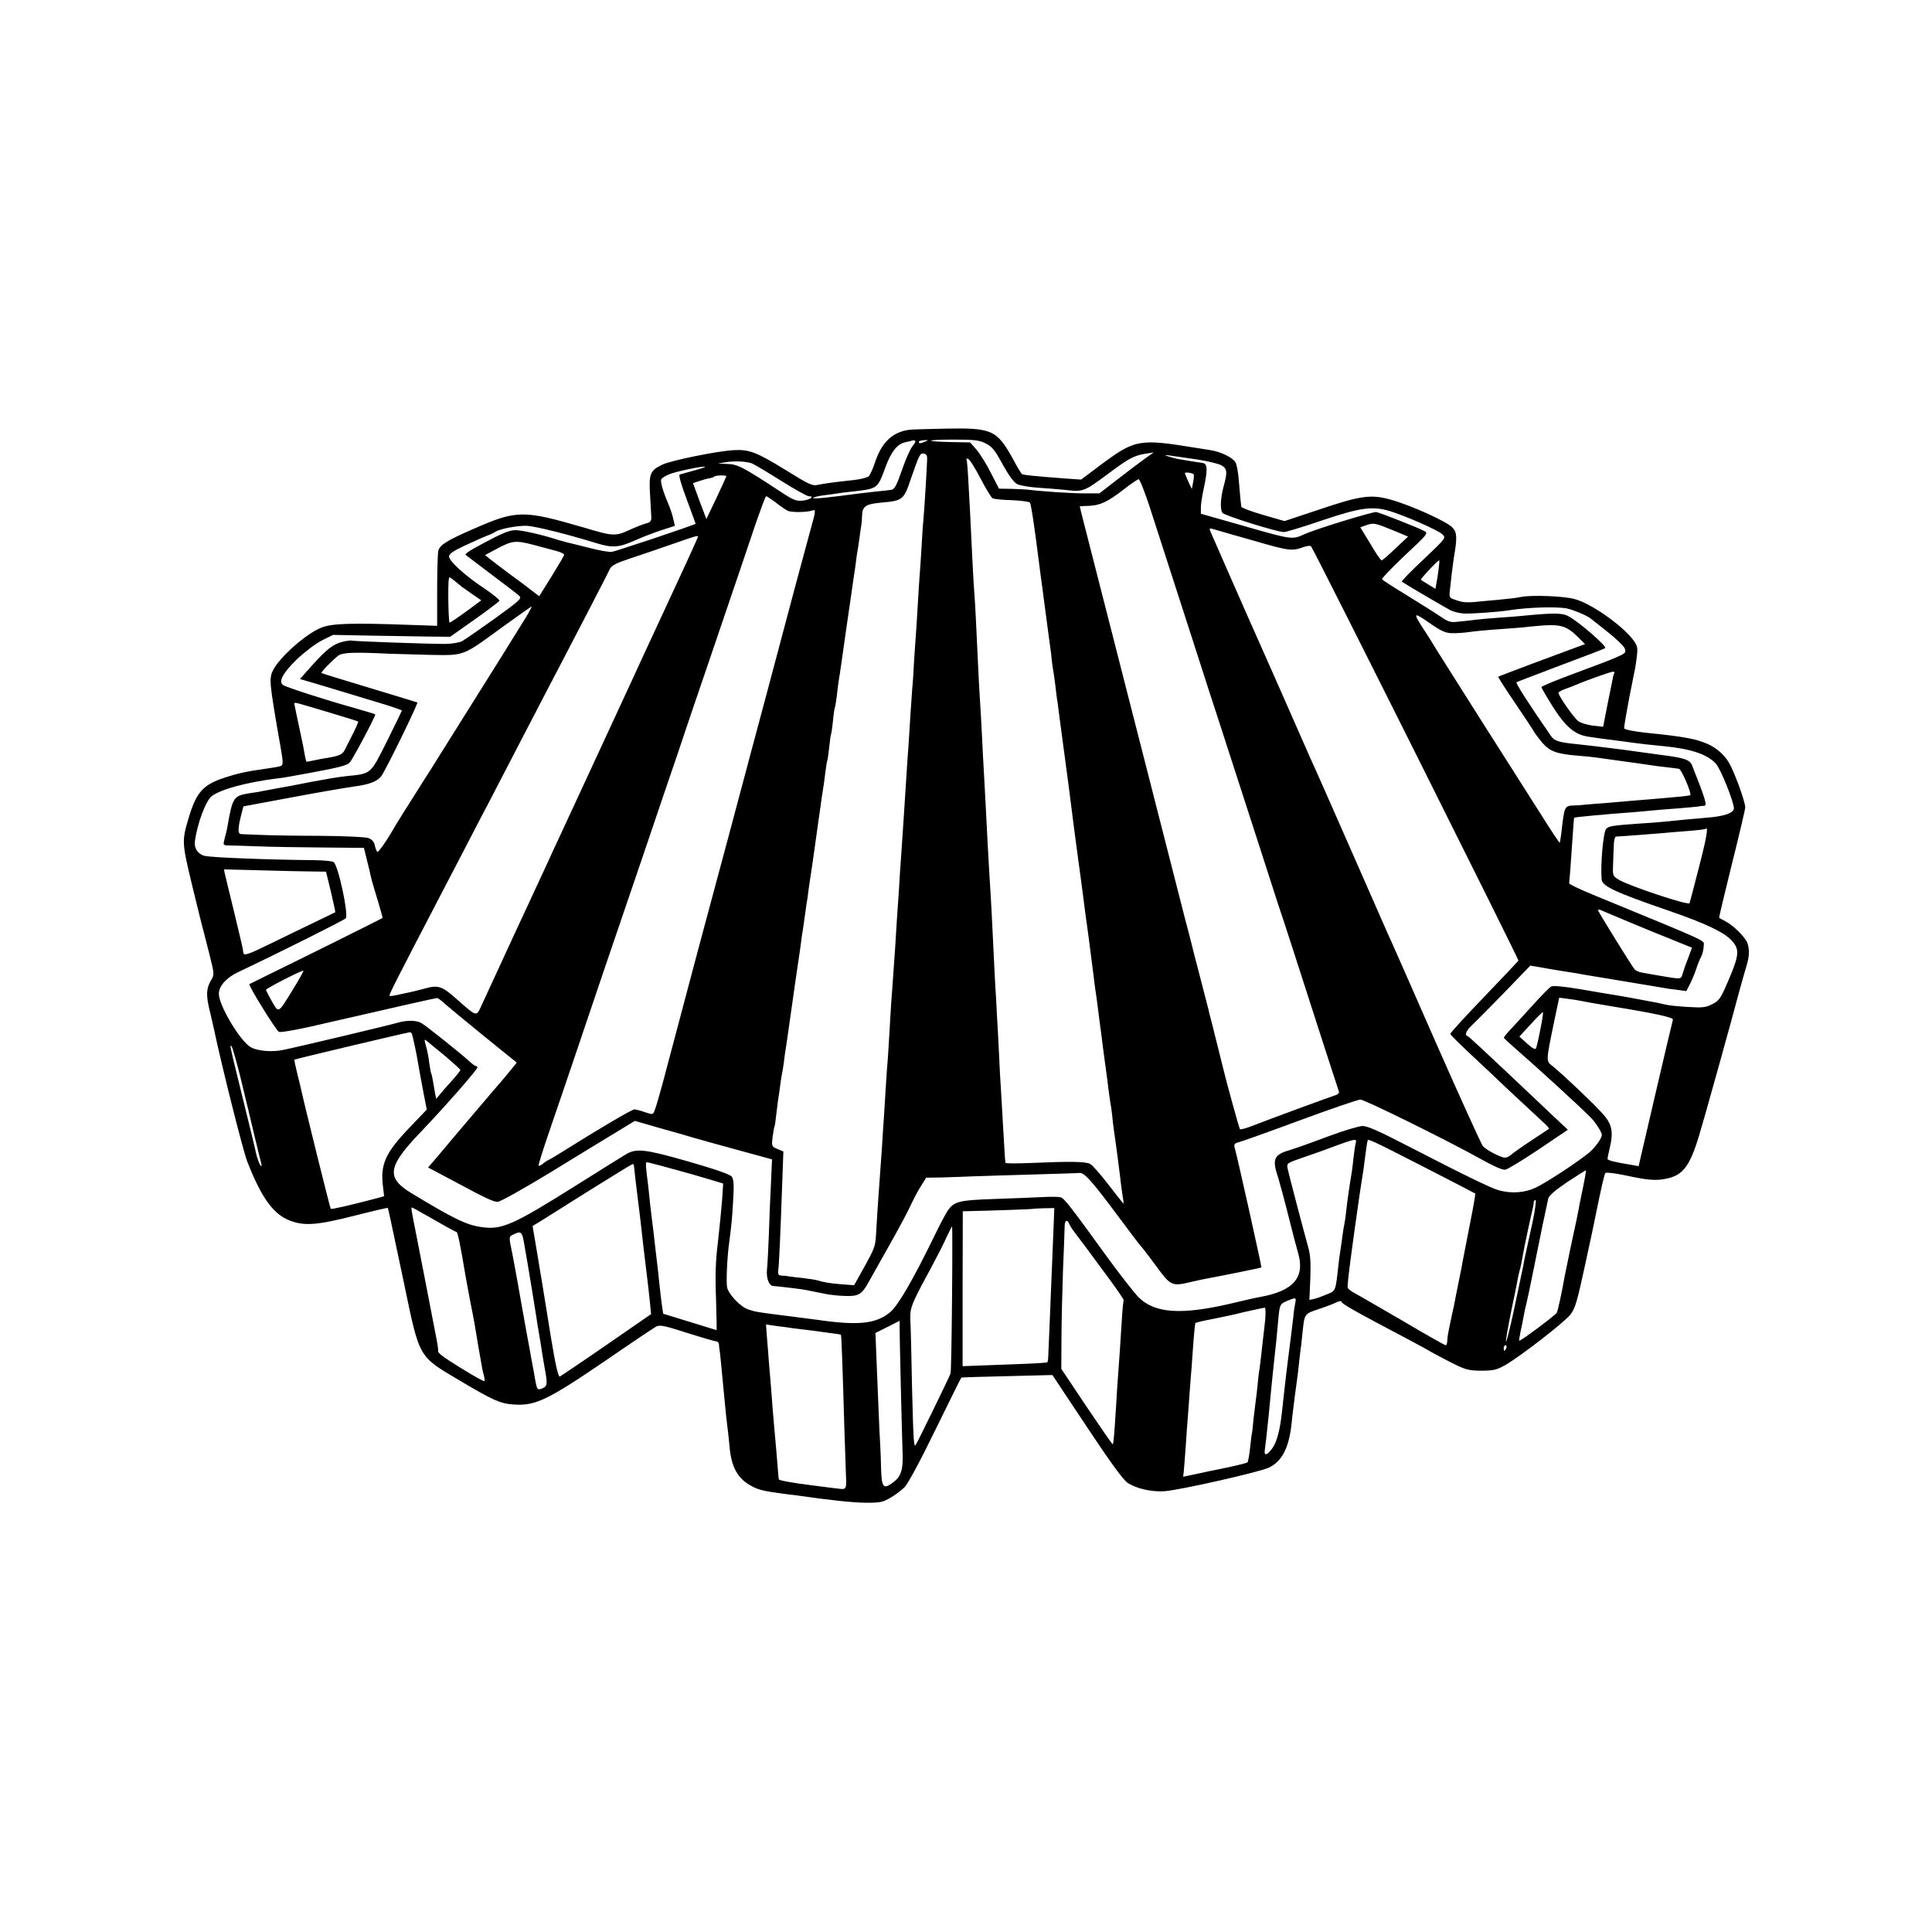 <?xml version="1.0" standalone="no"?>
<!DOCTYPE svg PUBLIC "-//W3C//DTD SVG 20010904//EN"
 "http://www.w3.org/TR/2001/REC-SVG-20010904/DTD/svg10.dtd">
<svg version="1.0" xmlns="http://www.w3.org/2000/svg"
 width="1024pt" height="1024pt" viewBox="0 0 1024 1024"
 preserveAspectRatio="xMidYMid meet">
<g transform="translate(0,1024) scale(0.1,-0.1)"
fill="#000000" stroke="none">
<path d="M4820 7962 c-88 -11 -146 -65 -181 -169 -11 -35 -27 -69 -34 -77 -8
-7 -42 -16 -77 -20 -112 -12 -152 -18 -189 -25 -34 -8 -46 -2 -177 79 -153 94
-192 109 -275 104 -86 -5 -327 -54 -375 -76 -67 -32 -74 -48 -66 -169 3 -57 6
-106 6 -109 1 -21 -5 -29 -27 -34 -14 -4 -49 -17 -78 -30 -86 -40 -92 -40
-253 8 -319 93 -355 93 -579 -5 -146 -63 -183 -87 -192 -118 -3 -13 -6 -108
-6 -211 l0 -187 -146 5 c-305 11 -410 8 -466 -14 -80 -30 -226 -159 -259 -229
-20 -41 -17 -69 30 -342 2 -13 6 -35 9 -50 19 -111 19 -111 -12 -117 -15 -3
-46 -8 -68 -11 -94 -13 -145 -24 -212 -46 -117 -38 -152 -77 -193 -214 -37
-123 -36 -132 19 -360 28 -115 55 -226 61 -245 5 -19 20 -78 33 -130 23 -92
23 -96 6 -125 -26 -44 -28 -80 -7 -164 10 -42 20 -85 22 -96 46 -215 153 -639
176 -700 75 -193 139 -282 228 -315 77 -29 143 -24 351 29 90 23 165 40 166
39 3 -3 14 -58 86 -398 84 -403 74 -386 297 -518 175 -104 213 -121 282 -126
116 -9 181 22 489 232 135 93 256 174 269 181 19 10 44 5 165 -34 79 -25 148
-45 155 -45 7 0 13 -9 13 -20 1 -11 2 -23 3 -27 2 -7 8 -70 21 -208 12 -127
17 -173 20 -194 2 -13 7 -58 11 -100 9 -118 44 -180 122 -220 34 -18 66 -25
155 -37 15 -2 44 -6 65 -8 194 -28 310 -40 382 -41 74 0 91 3 130 27 25 14 58
39 74 55 17 16 86 144 163 303 74 151 136 276 138 278 1 2 111 5 243 8 l240 6
182 -274 c120 -181 193 -282 216 -297 44 -30 124 -49 194 -45 74 4 504 101
555 125 69 33 106 103 120 229 3 30 8 73 11 95 4 36 7 57 19 145 2 14 7 52 10
85 4 33 8 74 11 90 2 17 6 55 9 85 9 85 10 87 83 111 37 12 79 28 95 36 15 7
27 9 27 4 0 -11 69 -50 350 -198 58 -31 110 -59 115 -63 6 -4 53 -29 105 -56
88 -45 101 -48 170 -49 64 0 82 4 125 28 76 42 315 227 348 269 25 31 36 68
78 262 27 124 51 236 53 249 33 162 49 233 55 240 4 4 50 -1 102 -12 121 -26
162 -30 217 -19 91 17 128 65 178 231 25 81 174 616 215 772 12 44 28 99 35
123 16 50 18 91 5 125 -12 31 -76 94 -116 114 -16 9 -31 17 -33 18 -2 2 29
129 67 284 39 155 71 291 71 302 0 30 -57 187 -86 236 -24 42 -66 79 -114 100
-58 26 -125 39 -315 58 -70 7 -126 18 -127 25 -1 5 16 104 27 160 3 14 9 48
15 75 5 28 12 61 15 75 3 14 8 48 11 75 5 44 2 54 -22 86 -63 80 -224 192
-309 214 -59 16 -228 22 -283 11 -15 -3 -47 -8 -72 -10 -25 -3 -76 -8 -115
-11 -101 -11 -116 -10 -157 4 -37 12 -38 13 -33 56 5 52 15 131 20 165 19 111
18 136 -6 163 -28 32 -221 119 -329 149 -104 29 -160 21 -379 -53 l-183 -61
-114 33 c-63 18 -114 38 -115 43 -1 6 -2 22 -4 36 -1 14 -5 60 -9 102 -3 43
-11 87 -18 98 -17 27 -81 57 -138 65 -25 4 -56 9 -70 11 -306 50 -324 46 -514
-96 l-96 -72 -87 6 c-156 12 -218 18 -226 23 -4 2 -26 38 -48 80 -86 155 -111
166 -361 161 -90 -2 -174 -4 -188 -6z m17 -86 c-11 -13 -37 -70 -56 -126 -28
-81 -40 -104 -56 -106 -11 -2 -47 -6 -80 -9 -33 -4 -76 -9 -95 -11 -165 -22
-240 -30 -240 -23 0 3 26 10 57 14 32 4 65 8 73 10 9 2 41 6 71 9 143 16 139
13 183 132 30 81 61 120 104 130 15 3 32 7 37 9 21 5 22 -6 2 -29z m68 24
c-26 -11 -35 -12 -35 -2 0 4 12 8 28 9 23 1 24 1 7 -7z m319 -10 c34 -17 49
-35 90 -111 33 -59 59 -95 77 -105 15 -7 65 -16 111 -19 46 -3 108 -8 138 -11
103 -12 102 -12 235 86 107 80 135 95 195 105 l45 7 -47 -33 c-26 -19 -91 -68
-144 -109 l-97 -75 -81 0 c-69 0 -233 11 -301 20 -11 1 -49 3 -85 4 l-65 1
-43 83 c-23 46 -57 101 -76 123 l-34 39 -102 2 c-148 3 -136 13 15 13 109 0
135 -3 169 -20z m-310 -86 c-2 -61 -16 -280 -19 -309 -2 -16 -7 -82 -10 -145
-4 -63 -8 -131 -10 -150 -2 -19 -6 -89 -10 -155 -4 -66 -8 -138 -10 -160 -2
-22 -6 -87 -10 -145 -3 -58 -7 -125 -10 -150 -2 -25 -6 -90 -10 -145 -3 -55
-8 -127 -10 -160 -3 -33 -7 -98 -10 -145 -11 -170 -24 -376 -30 -455 -3 -33
-7 -103 -10 -155 -4 -52 -8 -124 -11 -160 -2 -36 -6 -101 -9 -145 -11 -158
-16 -231 -21 -295 -2 -36 -7 -103 -9 -150 -3 -47 -7 -112 -9 -145 -3 -33 -8
-103 -11 -155 -3 -52 -8 -124 -10 -160 -3 -36 -7 -105 -10 -155 -6 -89 -10
-141 -20 -280 -3 -38 -7 -109 -10 -156 -5 -99 -4 -95 -69 -213 l-49 -88 -66 5
c-63 5 -92 10 -129 21 -9 3 -44 8 -76 12 -33 3 -67 8 -75 9 -9 2 -26 4 -38 4
-17 1 -21 6 -18 29 4 28 11 180 21 463 l6 166 -31 13 c-31 13 -32 14 -26 64 4
28 8 53 10 56 2 3 6 30 9 60 4 30 8 66 10 80 3 14 7 48 11 75 3 28 8 57 10 65
2 8 6 33 9 55 2 22 9 69 15 105 5 36 12 83 15 105 7 53 46 323 51 355 2 14 7
45 10 70 3 25 7 56 10 70 2 14 7 45 10 70 4 25 8 57 10 71 3 14 7 42 9 62 3
20 7 52 10 69 3 18 8 51 11 73 27 192 47 334 50 355 11 70 14 89 20 140 4 30
8 57 10 60 2 3 6 34 10 70 4 36 8 67 10 70 2 3 6 34 10 70 3 35 8 67 10 70 2
3 6 30 10 60 3 30 8 66 10 80 3 14 21 138 40 275 20 138 38 259 39 270 2 11 7
44 11 74 3 30 8 62 10 71 2 9 6 39 10 66 3 27 8 58 10 69 2 11 4 34 4 51 2 51
18 62 101 70 114 10 120 14 157 124 46 132 49 139 70 136 13 -2 18 -11 17 -32z
m1429 1 c54 -8 112 -22 128 -30 34 -18 36 -35 14 -115 -16 -61 -19 -118 -6
-138 8 -14 290 -102 326 -102 11 0 101 27 200 61 205 69 269 78 362 50 84 -26
255 -101 278 -123 20 -19 19 -20 -100 -133 -66 -62 -118 -115 -115 -118 10 -8
226 -135 257 -151 17 -9 51 -17 75 -18 43 -1 175 8 233 17 101 16 253 21 310
10 34 -7 108 -38 127 -54 7 -6 49 -39 92 -73 44 -35 83 -73 88 -86 7 -21 3
-25 -45 -46 -28 -13 -130 -51 -224 -86 -95 -35 -173 -67 -173 -72 0 -4 26 -49
58 -100 71 -112 118 -152 193 -163 30 -4 61 -9 69 -10 8 -1 40 -5 70 -9 30 -4
71 -9 90 -12 43 -6 86 -11 170 -19 143 -14 229 -43 274 -92 25 -26 96 -203 96
-237 0 -25 -52 -43 -145 -50 -75 -6 -101 -9 -215 -20 -25 -3 -88 -8 -140 -11
-141 -10 -163 -13 -177 -28 -15 -15 -31 -191 -24 -268 3 -36 71 -68 356 -166
197 -68 296 -115 336 -161 40 -45 37 -76 -22 -213 -39 -91 -47 -103 -83 -121
-35 -18 -52 -20 -131 -15 -49 3 -101 8 -115 12 -14 3 -36 8 -50 11 -14 2 -47
9 -75 14 -64 12 -102 19 -145 26 -19 3 -99 16 -178 30 -95 16 -149 21 -161 15
-9 -5 -50 -47 -91 -92 -41 -46 -94 -103 -117 -128 -24 -25 -43 -48 -42 -51 0
-3 26 -27 57 -54 121 -105 345 -310 405 -371 26 -27 57 -76 57 -90 0 -19 -36
-69 -72 -98 -68 -54 -225 -157 -281 -183 -57 -26 -126 -31 -192 -13 -43 12
-175 76 -489 238 -149 77 -208 103 -235 103 -20 -1 -101 -25 -181 -55 -80 -30
-171 -63 -202 -72 -87 -25 -97 -48 -63 -148 7 -23 32 -114 54 -202 22 -88 45
-176 51 -195 38 -130 -23 -202 -200 -234 -14 -2 -86 -18 -160 -36 -259 -60
-398 -51 -484 33 -23 23 -98 119 -166 212 -199 275 -229 313 -248 319 -10 3
-56 4 -102 1 -47 -2 -161 -7 -253 -10 -183 -6 -211 -13 -244 -62 -11 -16 -45
-80 -75 -143 -110 -225 -187 -358 -229 -394 -75 -63 -169 -73 -389 -41 -14 2
-83 11 -155 20 -159 20 -168 21 -210 35 -39 13 -102 78 -111 116 -6 24 0 164
11 239 11 85 16 129 21 225 5 82 3 109 -8 124 -10 12 -84 38 -230 80 -231 66
-276 71 -332 37 -17 -10 -137 -85 -266 -166 -331 -208 -390 -234 -496 -219
-79 10 -149 44 -375 181 -133 81 -124 140 46 318 124 129 305 335 305 347 0 5
-3 8 -8 8 -4 0 -18 10 -32 23 -52 47 -236 194 -257 205 -27 15 -77 15 -123 2
-39 -12 -535 -130 -610 -145 -56 -12 -132 -6 -168 13 -56 28 -172 222 -172
285 0 40 40 85 99 113 232 110 567 278 574 287 15 24 -41 283 -65 298 -7 5
-51 9 -98 10 -246 2 -541 14 -582 22 -36 7 -60 39 -55 77 12 94 58 217 90 241
51 37 185 73 352 94 22 2 49 7 60 9 11 2 61 11 110 20 156 29 194 39 209 55
17 19 140 251 135 255 -2 2 -56 18 -119 36 -147 41 -351 107 -369 119 -27 17
-2 64 72 136 41 39 99 83 132 100 l60 30 205 -4 c113 -2 252 -4 310 -5 l106
-1 129 91 c71 50 130 95 132 100 2 5 -34 34 -78 64 -103 68 -189 146 -189 171
0 13 22 29 83 57 45 21 98 45 117 52 19 7 40 17 45 21 22 16 123 35 171 32 48
-4 207 -43 369 -93 82 -25 117 -22 206 18 35 16 96 39 135 52 l71 23 -7 31
c-8 33 -16 58 -30 91 -28 66 -41 115 -35 125 4 7 23 18 41 26 36 15 185 46
191 40 2 -2 -25 -11 -59 -20 -35 -10 -68 -19 -75 -21 -7 -2 5 -47 37 -132 26
-70 47 -129 47 -129 -10 -8 -423 -146 -444 -149 -15 -2 -71 8 -123 22 -52 13
-104 26 -114 28 -10 3 -33 9 -50 14 -83 27 -190 51 -223 51 -36 0 -76 -17
-220 -96 -29 -16 -49 -31 -45 -35 4 -3 66 -50 137 -104 72 -54 138 -104 147
-113 16 -13 5 -23 -130 -121 -81 -58 -159 -112 -174 -120 -15 -7 -55 -14 -90
-14 -89 0 -492 14 -496 18 -2 1 -21 -1 -44 -6 -51 -12 -87 -40 -166 -128 l-62
-70 72 -21 c40 -12 123 -37 183 -55 61 -18 149 -46 198 -60 48 -15 87 -29 87
-31 0 -2 -36 -76 -79 -163 -90 -179 -81 -171 -218 -185 -32 -3 -114 -17 -183
-30 -69 -14 -154 -30 -190 -36 -36 -7 -69 -13 -75 -14 -5 -2 -32 -6 -60 -10
-89 -14 -92 -20 -121 -186 -3 -14 -9 -40 -14 -57 -8 -31 -7 -33 18 -34 15 0
88 -2 162 -5 74 -3 230 -5 347 -6 l212 -2 16 -65 c9 -36 20 -82 24 -101 5 -19
21 -73 35 -119 14 -46 25 -85 23 -87 -3 -3 -488 -244 -612 -304 -49 -24 -91
-45 -93 -46 -8 -5 141 -245 156 -253 11 -5 111 13 292 56 347 80 538 123 547
123 5 0 22 -13 38 -28 17 -15 110 -92 207 -171 l177 -143 -42 -52 c-23 -28
-44 -53 -47 -56 -3 -3 -59 -68 -124 -145 -65 -77 -128 -151 -140 -165 -11 -14
-43 -51 -69 -82 l-48 -56 117 -62 c190 -102 228 -120 252 -120 13 0 136 69
273 152 137 84 295 181 352 215 l102 62 125 -36 c69 -19 152 -43 185 -53 33
-10 140 -39 238 -66 l179 -49 -6 -135 c-4 -74 -9 -196 -11 -270 -3 -74 -7
-156 -10 -181 -4 -44 11 -83 32 -85 31 -2 152 -17 168 -20 11 -2 34 -7 50 -10
17 -3 46 -9 65 -13 19 -4 64 -9 100 -10 72 -2 88 7 127 79 11 19 58 103 104
185 47 83 99 179 115 215 17 36 42 84 57 106 l26 42 78 1 c43 1 119 4 168 6
50 2 196 6 325 10 129 4 237 7 240 8 23 5 61 -36 165 -174 141 -188 143 -192
172 -226 12 -15 46 -59 75 -99 71 -97 80 -102 171 -81 39 9 83 19 97 21 72 13
284 56 286 58 2 3 -129 593 -142 635 -5 18 -1 23 22 29 16 4 162 56 324 116
162 60 306 109 320 110 21 1 448 -210 620 -305 86 -48 128 -67 147 -67 10 0
89 48 176 106 l157 106 -32 30 c-18 17 -67 62 -108 102 -312 295 -383 361
-391 364 -18 7 -8 29 24 59 17 16 94 94 170 172 l138 143 42 -7 c23 -4 51 -9
62 -11 11 -2 49 -8 85 -14 36 -5 76 -12 90 -15 14 -2 108 -18 211 -35 102 -17
196 -33 210 -35 13 -3 47 -8 76 -11 l51 -7 20 39 c11 22 25 56 32 77 7 22 18
51 26 65 8 15 14 41 14 58 0 33 56 7 -585 271 -71 29 -129 57 -128 61 1 7 8
90 19 257 3 50 7 91 7 91 4 3 161 18 312 29 44 4 94 8 110 10 17 2 72 6 124
10 52 4 101 9 110 10 9 2 23 4 33 4 18 1 8 33 -63 213 -13 32 -39 41 -174 58
-49 7 -102 14 -116 16 -51 8 -255 33 -314 39 -101 10 -125 17 -143 42 -127
184 -190 283 -184 287 5 3 111 43 237 91 126 47 231 87 233 90 10 10 -144 143
-197 170 -34 17 -78 17 -251 0 -19 -2 -72 -6 -116 -9 -45 -3 -101 -8 -125 -11
-24 -3 -65 -8 -90 -10 -40 -5 -52 -2 -95 28 -27 18 -106 68 -176 111 -71 43
-130 81 -133 86 -2 4 52 61 121 126 123 115 125 118 102 130 -36 19 -230 95
-253 100 -17 3 -321 -90 -380 -117 -66 -30 -66 -30 -311 40 l-239 68 0 29 c-1
16 6 63 15 104 22 101 20 132 -5 136 -20 3 -80 12 -125 20 -14 2 -39 9 -55 14
-28 9 -27 10 10 5 22 -3 84 -12 138 -20z m-1147 -99 c28 -54 57 -102 65 -107
8 -4 54 -9 102 -10 48 -2 92 -8 96 -13 5 -6 21 -108 36 -226 15 -118 29 -224
31 -235 1 -11 10 -76 19 -145 9 -69 18 -136 20 -150 2 -14 7 -47 9 -75 3 -27
8 -61 11 -75 2 -14 7 -47 10 -75 3 -27 7 -61 10 -75 2 -14 6 -45 9 -70 3 -25
15 -112 26 -195 11 -82 23 -170 26 -195 12 -97 40 -314 49 -377 8 -53 25 -188
31 -233 3 -25 7 -56 9 -70 4 -23 31 -228 41 -310 2 -19 6 -48 8 -65 3 -16 10
-68 16 -115 6 -47 12 -98 15 -115 2 -16 7 -52 10 -80 4 -27 8 -61 10 -75 2
-14 9 -63 15 -110 5 -47 13 -98 15 -114 3 -15 8 -47 10 -70 2 -22 6 -57 9 -76
8 -55 25 -180 32 -240 3 -30 9 -76 13 -102 5 -27 7 -48 6 -48 -1 0 -37 45 -79
100 -42 55 -86 105 -98 111 -24 13 -108 14 -315 5 -73 -3 -134 -3 -134 1 -2
14 -6 75 -13 203 -4 69 -9 154 -11 190 -3 36 -7 119 -10 185 -3 66 -8 158 -11
205 -2 47 -6 119 -9 160 -2 41 -7 131 -10 200 -6 126 -11 233 -20 370 -2 41
-7 120 -10 175 -7 144 -15 288 -20 380 -3 44 -7 130 -10 190 -3 61 -8 148 -11
195 -3 47 -7 121 -9 165 -12 262 -17 354 -20 390 -2 22 -7 105 -11 185 -4 80
-8 163 -9 185 -1 22 -5 108 -10 190 -4 83 -9 154 -12 159 -3 5 0 7 8 4 8 -2
37 -48 65 -102z m-1211 78 c11 -4 80 -45 153 -91 73 -46 140 -83 148 -83 33 0
10 -18 -28 -23 -39 -4 -51 1 -124 49 -193 127 -225 144 -279 145 l-50 2 40 7
c45 8 110 5 140 -6z m2342 -58 c2 -2 1 -21 -3 -41 l-7 -37 -18 38 c-10 22 -18
42 -19 46 0 7 39 2 47 -6z m-2477 -10 c0 -2 -24 -54 -53 -116 l-53 -111 -36
95 -35 95 32 11 c18 6 42 13 55 15 12 2 25 7 28 10 6 6 62 7 62 1z m2242 -158
c57 -176 128 -396 248 -768 50 -157 100 -310 110 -340 22 -67 108 -334 225
-695 48 -148 93 -288 100 -310 8 -22 41 -123 74 -225 127 -396 244 -756 248
-767 2 -6 -6 -14 -19 -18 -30 -9 -355 -129 -437 -161 -35 -14 -66 -22 -69 -19
-4 4 -73 255 -87 315 -2 8 -13 53 -25 100 -12 47 -23 92 -25 100 -2 8 -8 35
-15 60 -7 25 -14 52 -15 60 -2 8 -22 86 -45 174 -23 87 -43 166 -45 175 -2 9
-17 68 -34 131 -28 108 -85 332 -221 865 -57 224 -140 547 -262 1025 -33 129
-64 249 -68 266 l-7 31 49 2 c59 2 101 22 188 90 36 28 70 51 75 51 6 0 31
-64 57 -142z m-1981 19 c24 -19 53 -39 64 -44 19 -10 105 -9 133 2 16 6 15 -6
-7 -84 -10 -36 -46 -169 -80 -296 -34 -126 -104 -392 -157 -590 -53 -198 -116
-432 -139 -520 -23 -88 -91 -340 -150 -560 -59 -220 -111 -413 -115 -430 -7
-27 -79 -299 -150 -565 -16 -58 -33 -117 -39 -132 -10 -27 -10 -27 -52 -13
-23 8 -48 15 -57 15 -13 0 -204 -113 -377 -222 -33 -21 -67 -41 -75 -45 -8 -3
-23 -13 -33 -21 -9 -8 -19 -13 -22 -10 -3 2 24 87 59 189 35 101 88 258 119
349 84 250 219 648 382 1125 80 237 159 468 175 515 15 47 103 306 195 575 92
270 190 559 218 643 29 83 54 152 58 152 3 0 26 -15 50 -33z m3278 -150 l74
-31 -67 -63 c-36 -35 -69 -63 -73 -63 -5 0 -32 40 -60 88 l-53 87 33 12 c37
13 46 11 146 -30z m-750 -51 c193 -56 207 -58 269 -36 19 7 37 9 41 4 15 -16
1101 -2188 1099 -2195 -2 -4 -84 -91 -183 -194 -99 -103 -179 -190 -178 -195
2 -7 59 -63 153 -150 19 -18 93 -87 163 -154 71 -66 147 -137 170 -158 23 -20
39 -38 37 -41 -3 -2 -45 -30 -95 -63 -49 -32 -98 -67 -109 -77 -13 -11 -28
-15 -40 -11 -38 12 -91 42 -107 60 -8 11 -121 258 -249 549 -128 292 -243 553
-256 580 -12 28 -97 221 -189 430 -92 209 -178 405 -192 435 -14 30 -40 89
-58 130 -39 90 -290 658 -316 715 -18 41 -176 400 -186 424 -4 9 0 12 13 8 10
-3 106 -31 213 -61z m-2939 20 c0 -4 -104 -231 -172 -376 -17 -36 -43 -92 -58
-125 -15 -33 -41 -89 -58 -125 -16 -36 -114 -247 -217 -470 -103 -223 -205
-443 -227 -490 -22 -47 -49 -105 -60 -130 -11 -25 -93 -200 -181 -390 -88
-190 -168 -364 -179 -388 -23 -50 -22 -51 -127 42 -80 71 -98 77 -175 55 -21
-6 -48 -12 -60 -15 -11 -2 -43 -9 -69 -15 -26 -6 -50 -10 -52 -7 -5 4 27 67
275 543 32 61 88 169 125 240 37 72 93 180 125 240 32 61 89 171 127 245 147
283 217 418 268 515 76 145 237 456 249 482 8 16 36 30 106 53 52 17 151 51
220 75 126 44 140 48 140 41z m-868 -45 c40 -11 92 -25 116 -31 23 -6 42 -15
42 -20 0 -5 -30 -56 -66 -114 l-66 -106 -37 28 c-20 16 -72 55 -116 87 -44 33
-92 69 -107 81 l-27 22 67 36 c78 41 96 43 194 17z m4793 -128 c-3 -27 -9 -61
-12 -76 l-5 -28 -36 22 c-21 13 -39 24 -41 26 -5 3 89 103 97 103 2 0 0 -21
-3 -47z m-5214 -63 c13 -11 29 -23 34 -28 6 -4 32 -23 58 -41 l48 -33 -80 -59
c-44 -32 -84 -59 -88 -59 -6 0 -10 201 -4 233 2 11 5 9 32 -13z m374 -196
c-30 -49 -135 -218 -506 -809 -18 -27 -42 -66 -54 -85 -67 -105 -121 -192
-130 -207 -41 -73 -89 -142 -95 -138 -4 3 -10 18 -13 33 -4 20 -15 33 -34 40
-16 6 -126 11 -263 12 -129 0 -271 3 -315 5 -44 2 -88 4 -97 4 -19 1 -18 31 3
112 l9 35 252 47 c139 26 289 52 333 58 82 11 122 26 145 54 21 25 199 390
192 392 -4 2 -119 36 -256 78 -137 41 -250 76 -252 78 -5 4 66 76 92 94 24 15
85 17 269 8 33 -1 130 -4 215 -6 185 -3 169 -9 385 149 83 60 151 108 153 107
1 -1 -13 -29 -33 -61z m4908 -80 c24 -1 65 2 93 6 27 4 98 11 159 15 60 4 118
9 130 10 11 2 57 6 103 10 96 6 128 -4 187 -63 l36 -36 -33 -12 c-126 -46
-422 -157 -427 -161 -2 -1 36 -61 85 -133 49 -72 94 -140 101 -152 6 -12 27
-40 46 -63 40 -47 77 -61 187 -70 41 -3 86 -8 100 -10 14 -2 59 -8 100 -14
104 -14 150 -21 185 -26 17 -3 55 -8 85 -11 30 -4 61 -7 69 -9 13 -1 68 -131
60 -139 -4 -4 -45 -8 -209 -22 -41 -3 -91 -7 -111 -9 -19 -2 -76 -7 -125 -11
-49 -3 -100 -8 -114 -9 -14 -2 -38 -4 -55 -4 -54 -2 -53 -1 -70 -150 -3 -25
-7 -46 -8 -48 -2 -1 -44 62 -93 140 -50 78 -198 312 -330 519 -131 208 -244
385 -249 395 -6 10 -27 45 -49 77 -58 90 -56 94 28 36 61 -43 86 -55 119 -56z
m863 -212 c-3 -5 -7 -19 -9 -33 -3 -13 -15 -75 -28 -138 l-22 -113 -55 6 c-29
4 -64 14 -77 24 -23 17 -105 134 -105 150 0 4 17 14 38 21 20 7 46 17 57 22
37 17 180 68 193 69 7 0 11 -4 8 -8z m-6802 -211 c77 -23 141 -43 144 -45 2
-3 -11 -33 -29 -68 -18 -35 -37 -73 -43 -85 -11 -22 -31 -30 -91 -40 -16 -2
-48 -8 -70 -13 -22 -5 -40 -8 -41 -7 -1 1 -5 16 -8 32 -3 17 -7 41 -10 55 -35
165 -46 216 -46 222 0 4 12 3 28 -2 15 -4 90 -26 166 -49z m7251 -817 c-25
-99 -48 -185 -50 -191 -5 -14 -326 93 -378 126 -30 19 -30 21 -27 88 1 37 3
84 4 103 1 19 6 35 11 36 30 1 234 17 255 19 14 2 68 6 120 10 52 4 97 9 100
12 16 16 6 -45 -35 -203z m-7348 -23 l71 -1 26 -107 c14 -59 24 -107 23 -108
-1 -1 -49 -24 -107 -52 -58 -28 -162 -78 -231 -112 -131 -64 -148 -69 -150
-48 -1 18 -3 25 -49 217 -24 96 -45 186 -48 198 l-5 24 199 -5 c110 -3 231 -6
271 -6z m6968 -264 c72 -30 178 -74 237 -97 l106 -43 -17 -46 c-10 -25 -24
-63 -30 -84 -14 -41 0 -39 -133 -17 -32 6 -70 12 -85 15 -15 2 -32 10 -39 17
-14 16 -194 306 -194 314 0 4 6 4 13 1 6 -3 71 -30 142 -60z m-7071 -359 c-81
-132 -76 -130 -113 -65 -17 30 -31 57 -31 61 0 7 193 106 198 101 2 -2 -22
-45 -54 -97z m6826 -63 c31 -6 50 -10 170 -30 217 -35 321 -58 317 -69 -2 -6
-44 -183 -93 -394 l-89 -383 -38 7 c-88 14 -127 24 -127 32 0 4 6 32 13 62 18
77 11 118 -29 166 -33 42 -224 223 -277 265 -33 25 -33 25 9 228 l28 133 46
-6 c25 -3 56 -8 70 -11z m-216 -152 c-9 -48 -20 -93 -23 -100 -4 -7 -20 1 -47
26 l-41 37 61 66 c33 37 62 65 64 63 2 -2 -4 -43 -14 -92z m-5980 -25 c8 -28
26 -115 31 -148 3 -19 15 -84 26 -143 l21 -108 -91 -95 c-129 -135 -156 -195
-141 -314 l6 -50 -35 -10 c-137 -36 -244 -61 -248 -57 -4 5 -146 578 -158 637
0 3 -9 38 -19 78 -10 40 -17 74 -15 76 4 3 596 144 612 145 4 1 9 -5 11 -11z
m179 -118 c42 -36 77 -68 77 -71 0 -4 -20 -29 -44 -56 -24 -26 -53 -59 -64
-73 l-20 -24 -6 29 c-3 17 -8 45 -11 64 -3 19 -7 37 -9 40 -2 3 -7 30 -11 58
-3 29 -11 67 -16 85 -12 43 -12 43 9 26 9 -8 52 -43 95 -78z m-1085 -125 c23
-93 55 -228 72 -300 17 -71 33 -136 35 -142 2 -7 2 -13 -1 -13 -6 0 -22 42
-28 73 -2 12 -30 126 -61 252 -31 127 -58 237 -60 245 -2 8 -6 29 -10 45 -5
19 -4 26 2 20 5 -5 28 -86 51 -180z m5908 -332 c-3 -10 -8 -45 -12 -78 -3 -33
-8 -67 -9 -75 -3 -16 -14 -87 -20 -130 -2 -14 -7 -50 -10 -80 -3 -30 -8 -62
-10 -70 -2 -8 -6 -33 -9 -55 -3 -22 -8 -60 -12 -85 -4 -25 -8 -54 -9 -65 -16
-150 -15 -146 -59 -164 -23 -10 -53 -21 -69 -25 l-27 -6 5 114 c3 85 0 128
-11 165 -17 60 -103 385 -110 421 -5 24 0 27 88 57 51 17 129 45 173 62 95 35
108 37 101 14z m353 -124 c152 -78 278 -143 280 -145 2 -2 -11 -77 -29 -166
-17 -90 -34 -173 -36 -185 -6 -33 -11 -61 -24 -123 -6 -30 -13 -66 -16 -80 -2
-14 -11 -57 -20 -96 -20 -95 -22 -105 -23 -131 -1 -13 -4 -23 -9 -23 -4 0
-109 59 -232 132 -124 72 -238 138 -253 146 -16 8 -31 20 -34 27 -4 11 22 209
62 485 7 49 19 125 20 130 1 3 5 37 10 75 5 39 10 73 11 78 1 4 2 9 3 12 2 10
20 2 290 -136z m-4034 2 c157 -43 193 -53 259 -73 l69 -21 -6 -91 c-4 -50 -14
-149 -22 -221 -12 -96 -15 -174 -10 -297 3 -93 4 -168 3 -168 -2 1 -66 20
-143 44 l-140 43 -7 47 c-4 27 -9 76 -13 110 -3 33 -10 95 -15 136 -5 41 -12
100 -15 130 -4 30 -8 66 -10 80 -2 14 -6 52 -10 85 -3 33 -8 76 -10 95 -13 99
-14 120 -7 120 4 0 39 -9 77 -19z m-145 1 c0 -7 14 -126 25 -212 2 -19 7 -56
10 -82 13 -120 17 -150 30 -258 8 -63 17 -142 20 -175 l6 -60 -236 -163 c-130
-90 -242 -165 -248 -168 -8 -3 -23 62 -47 208 -19 117 -35 218 -36 223 -1 6
-5 28 -8 50 -4 22 -11 65 -16 95 -5 30 -11 69 -14 85 -3 17 -9 54 -14 83 l-9
54 46 28 c25 16 143 90 261 164 118 74 218 135 223 136 4 0 7 -3 7 -8z m5029
-122 c-11 -52 -22 -106 -24 -120 -3 -14 -7 -34 -9 -45 -10 -44 -58 -272 -62
-295 -18 -101 -37 -187 -43 -198 -8 -14 -194 -153 -199 -148 -1 2 2 23 7 47 5
24 13 60 16 79 3 19 10 51 15 70 5 19 23 105 40 190 38 189 54 267 76 367 3
15 37 45 101 88 53 35 98 63 99 62 1 -1 -6 -45 -17 -97z m-265 -172 c-14 -62
-26 -122 -29 -133 -3 -11 -9 -42 -15 -70 -5 -27 -11 -59 -14 -70 -2 -11 -21
-100 -42 -199 -21 -98 -40 -173 -42 -167 -2 6 11 79 28 163 18 84 34 164 36
178 3 14 7 33 10 42 5 18 9 38 18 89 5 31 42 203 51 239 2 8 4 21 4 28 1 6 5
12 10 12 4 0 -2 -51 -15 -112z m-5823 7 c62 -36 116 -65 119 -65 6 0 21 -74
47 -230 2 -14 13 -70 23 -125 11 -55 22 -113 25 -130 3 -16 12 -70 20 -120 23
-131 22 -128 30 -157 4 -16 5 -28 2 -28 -8 0 -48 22 -132 74 -87 54 -115 75
-113 85 1 3 -1 24 -5 46 -25 129 -92 478 -113 582 -26 131 -26 133 -20 133 2
0 54 -29 117 -65z m3284 -19 c-2 -45 -6 -144 -9 -221 -3 -77 -9 -210 -12 -295
-4 -85 -7 -170 -8 -187 0 -18 -3 -34 -6 -34 -13 -3 -89 -7 -261 -13 l-187 -7
0 411 1 410 41 1 c102 2 331 10 332 12 1 1 27 2 57 3 l55 1 -3 -81z m82 -3 c4
-9 13 -24 20 -33 13 -16 97 -129 205 -276 37 -51 65 -93 64 -95 -2 -2 -7 -49
-10 -104 -9 -137 -16 -250 -21 -310 -2 -27 -7 -97 -10 -155 -9 -143 -13 -191
-17 -195 -2 -2 -64 88 -138 198 l-135 202 1 155 c0 85 4 250 8 365 5 116 9
222 9 238 1 30 14 36 24 10z m-621 -395 c-2 -211 -5 -390 -8 -398 -4 -14 -178
-371 -185 -379 -10 -13 -12 31 -19 304 -3 165 -7 327 -9 360 -2 65 3 79 115
285 28 52 63 121 77 153 15 31 28 57 29 57 2 0 2 -172 0 -382z m-2267 285 c15
-83 15 -86 42 -248 11 -71 22 -139 24 -150 1 -11 5 -33 8 -50 3 -16 8 -46 11
-65 8 -52 17 -110 21 -130 18 -95 17 -106 -9 -118 -27 -12 -30 -9 -40 48 -2
14 -11 63 -20 110 -8 47 -18 99 -21 115 -28 153 -36 202 -50 280 -9 50 -22
122 -30 162 -19 91 -19 88 8 101 39 19 45 14 56 -55z m4087 -305 c-3 -13 -8
-43 -10 -68 -11 -89 -16 -136 -21 -170 -12 -93 -25 -200 -30 -250 -3 -30 -8
-75 -11 -100 -10 -89 -26 -149 -47 -181 -30 -44 -49 -49 -43 -12 4 26 9 73 21
188 7 79 25 256 30 300 7 57 13 119 20 200 8 83 8 83 49 101 43 18 47 17 42
-8z m-160 -90 c-4 -35 -8 -79 -11 -98 -2 -19 -7 -60 -10 -90 -3 -30 -8 -66
-10 -80 -3 -14 -7 -52 -10 -85 -3 -33 -8 -71 -10 -85 -2 -14 -7 -54 -11 -90
-3 -36 -7 -72 -9 -80 -2 -8 -6 -44 -10 -80 -4 -36 -10 -68 -13 -71 -4 -3 -54
-16 -112 -28 -58 -12 -133 -27 -167 -35 l-62 -13 4 36 c2 20 6 79 10 131 3 52
8 115 10 140 2 25 7 86 10 135 4 50 8 113 11 140 2 28 6 91 10 140 4 50 8 92
10 93 1 2 47 13 101 23 54 11 105 22 113 24 24 7 144 33 153 34 5 1 6 -27 3
-61z m-1938 -30 c-1 -23 12 -572 16 -683 3 -84 -8 -120 -49 -151 -52 -40 -62
-29 -65 68 -1 46 -3 106 -5 135 -2 29 -6 116 -9 195 -3 79 -8 199 -11 268 l-5
125 62 31 c35 18 64 32 65 33 2 0 2 -9 1 -21z m-605 -12 c17 -3 55 -8 82 -11
28 -3 64 -8 80 -10 17 -2 53 -7 80 -11 28 -3 51 -7 52 -8 3 -3 9 -171 18 -486
4 -113 8 -233 9 -267 3 -58 0 -66 -24 -65 -4 0 -51 6 -145 18 -107 13 -185 27
-187 33 -2 8 -4 38 -12 136 -4 44 -9 100 -11 125 -2 25 -7 77 -10 115 -3 39
-7 97 -10 130 -3 33 -7 87 -10 120 -2 33 -7 90 -10 127 l-5 68 35 -5 c19 -3
50 -7 68 -9z m3821 -111 c-4 -8 -8 -15 -10 -15 -2 0 -4 7 -4 15 0 8 4 15 10
15 5 0 7 -7 4 -15z"/>
</g>
</svg>
